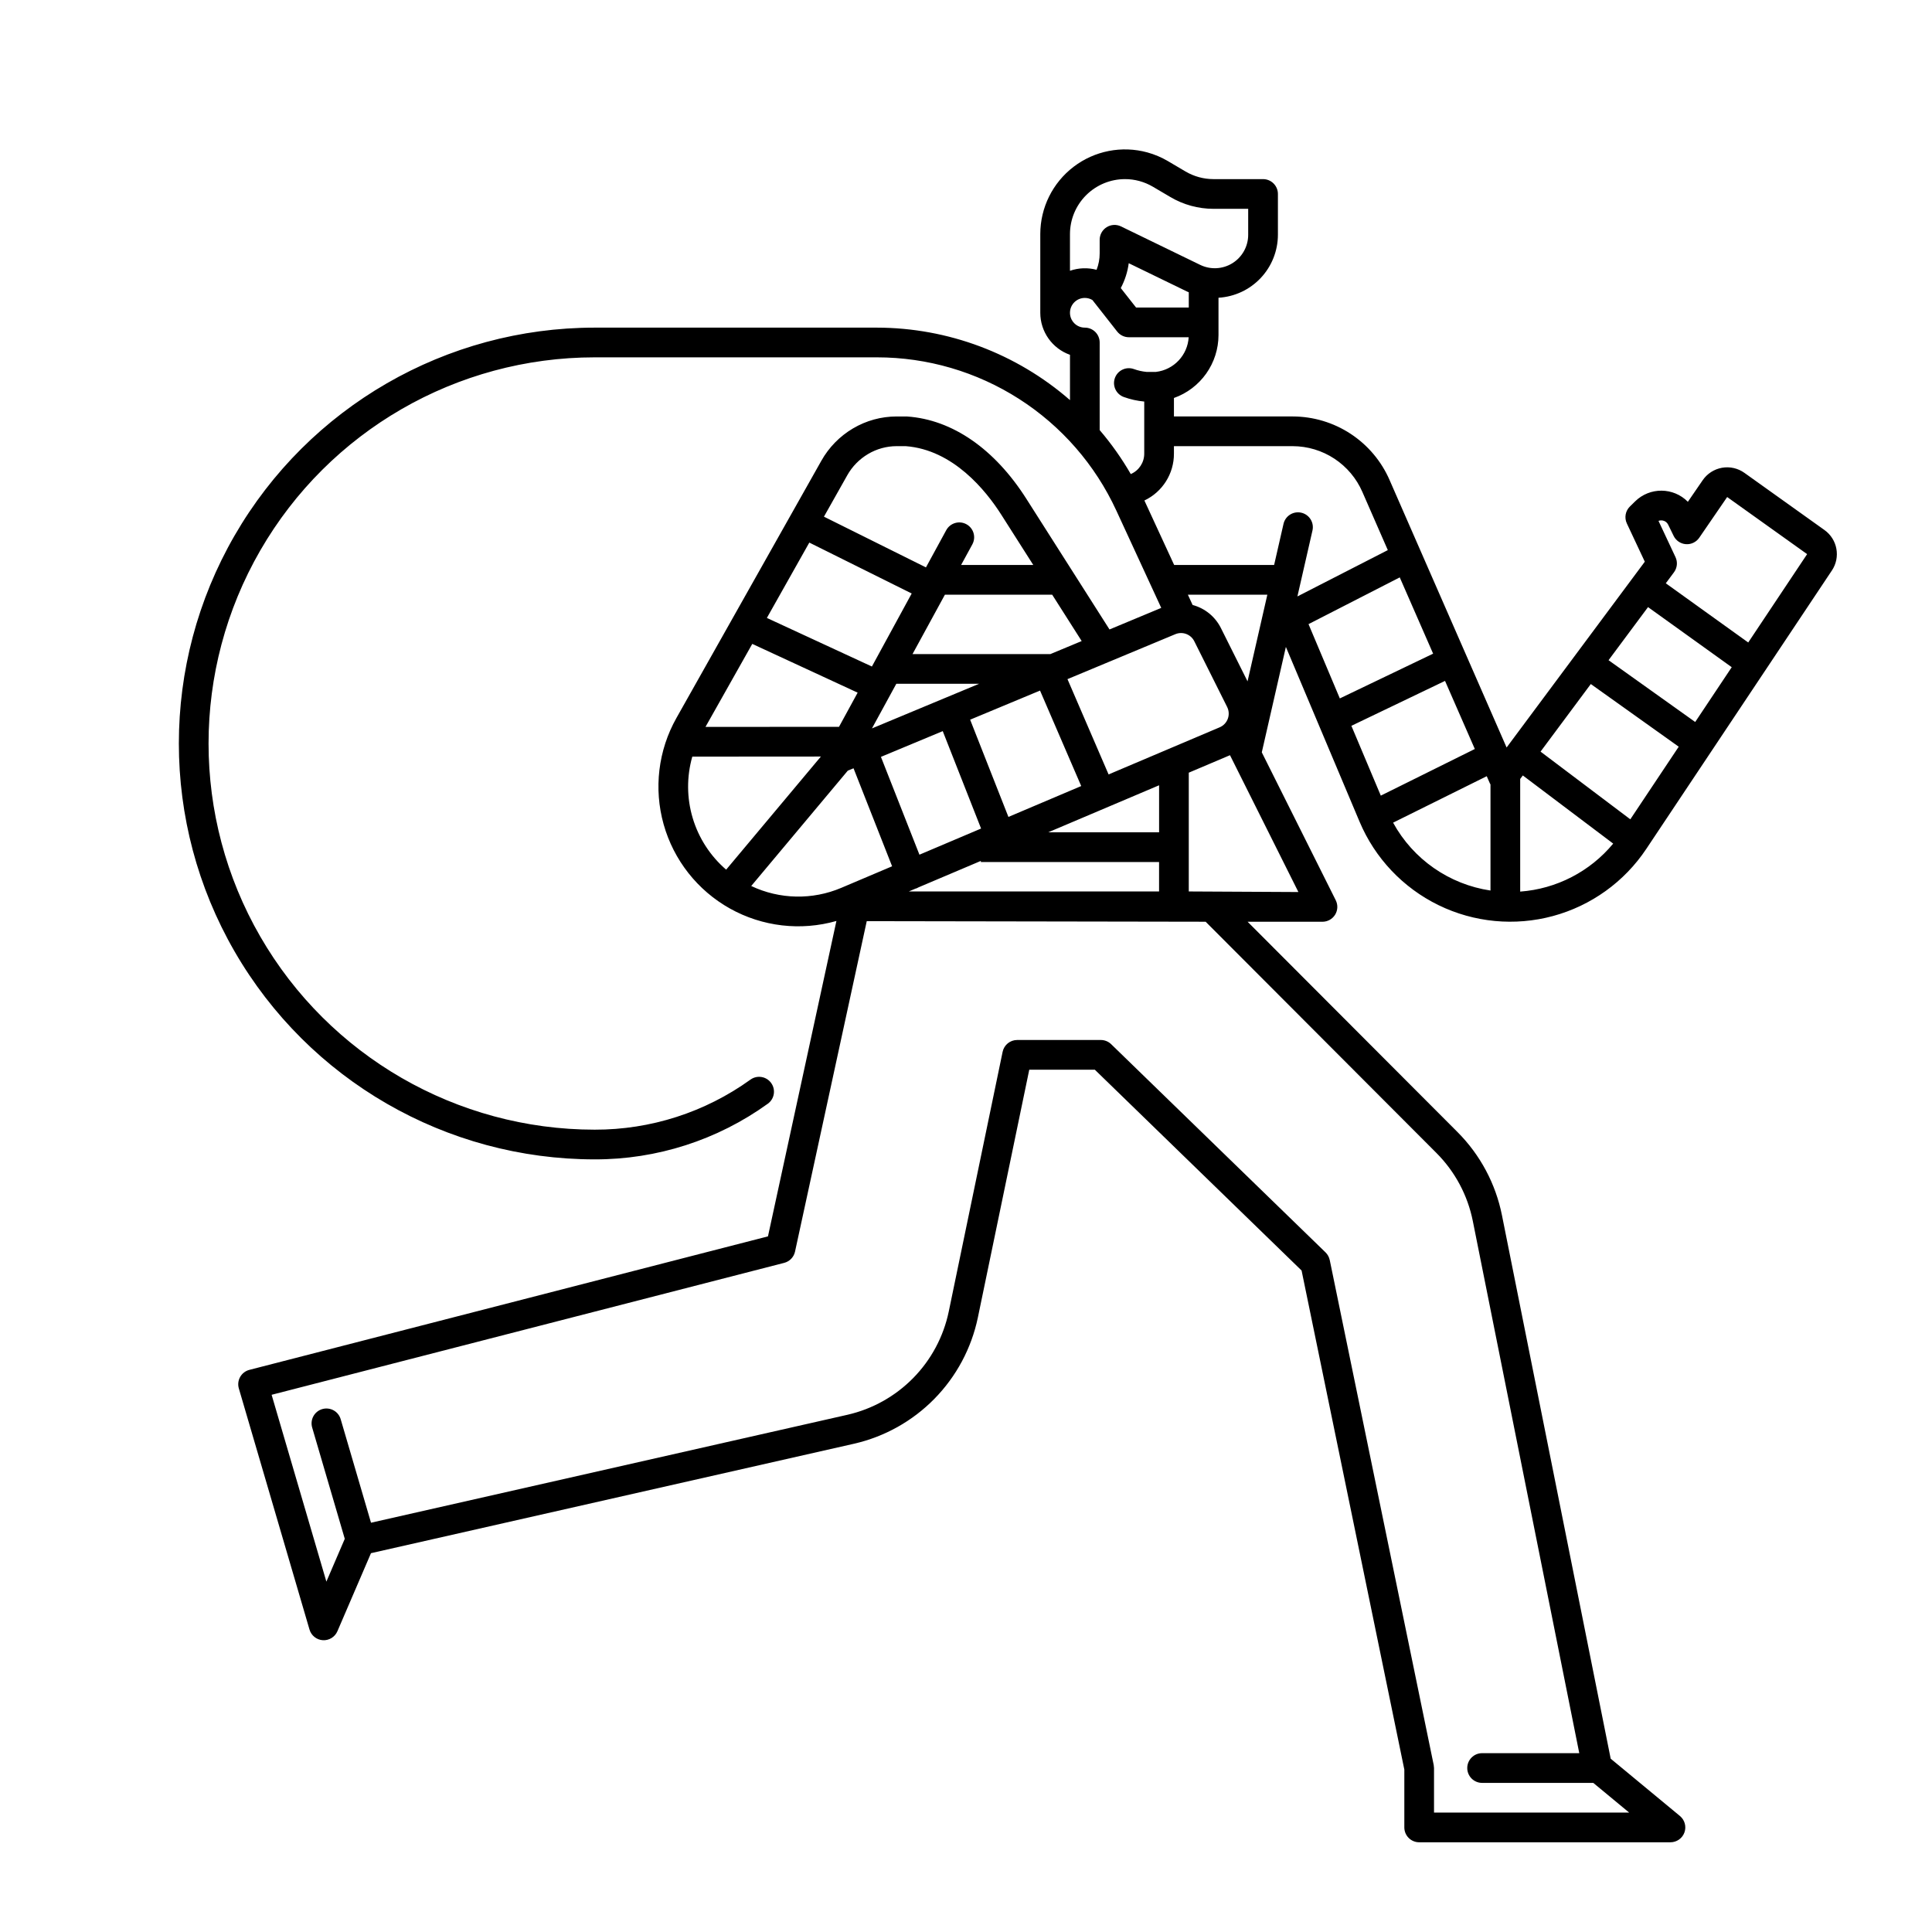 <?xml version="1.0" encoding="UTF-8"?>
<!-- Uploaded to: SVG Repo, www.svgrepo.com, Generator: SVG Repo Mixer Tools -->
<svg fill="#000000" width="800px" height="800px" version="1.1" viewBox="144 144 512 512" xmlns="http://www.w3.org/2000/svg">
 <path d="m504.3 361.76c4.074 9.664 11.512 17.523 20.938 22.121 9.426 4.594 20.199 5.617 30.324 2.875 10.121-2.742 18.906-9.062 24.723-17.789l49.164-73.75h0.004c2.375-3.531 1.5-8.312-1.977-10.773l-21.188-15.133c-1.719-1.227-3.859-1.715-5.941-1.348-2.082 0.371-3.926 1.559-5.121 3.301l-3.926 5.719v-0.004c-3.832-3.887-10.09-3.934-13.98-0.105l-1.387 1.363c-1.191 1.172-1.512 2.969-0.801 4.481l4.758 10.137-36.625 49.242-31.008-70.871v-0.004c-2.176-5-5.766-9.258-10.32-12.25-4.559-2.996-9.891-4.594-15.344-4.606h-31.488v-4.898c3.449-1.219 6.438-3.481 8.551-6.465 2.113-2.984 3.254-6.555 3.258-10.211v-9.887c4.258-0.254 8.254-2.121 11.18-5.223 2.926-3.102 4.559-7.203 4.566-11.465v-10.812c0-1.047-0.418-2.047-1.156-2.785-0.734-0.738-1.738-1.152-2.781-1.152h-13.156c-2.606-0.004-5.164-0.707-7.41-2.031l-4.633-2.731h0.004c-1.719-1.012-3.562-1.793-5.484-2.32-6.746-1.84-13.969-0.43-19.527 3.812-5.562 4.246-8.828 10.836-8.832 17.832v20.863c0.004 5.004 3.156 9.465 7.871 11.137v12.004c-14.184-12.355-32.355-19.18-51.168-19.207h-74.785c-39.375 0-75.754 21.008-95.441 55.105s-19.688 76.109 0 110.21 56.066 55.105 95.441 55.105c16.461 0.039 32.512-5.121 45.863-14.742 1.77-1.266 2.172-3.727 0.902-5.492-1.266-1.766-3.727-2.172-5.492-0.902-12.02 8.656-26.461 13.301-41.273 13.266-36.562 0-70.344-19.508-88.625-51.168-18.281-31.664-18.281-70.676 0-102.34 18.281-31.66 52.062-51.168 88.625-51.168h74.785c13.348-0.004 26.418 3.82 37.664 11.016 11.246 7.191 20.191 17.461 25.781 29.582l11.906 25.801-13.711 5.715-22.035-34.625c-8.41-13.23-19.613-20.977-31.555-21.809-0.082-0.012-0.18-0.012-0.27-0.012h-2.566c-4.066 0.004-8.055 1.098-11.555 3.172-3.496 2.066-6.383 5.016-8.375 8.555l-38.406 68.172c-4.836 8.574-6.055 18.723-3.394 28.199 2.66 9.477 8.988 17.504 17.578 22.309 8.594 4.801 18.746 5.988 28.211 3.289l-18.141 83.586-137.43 35.379c-1.031 0.266-1.914 0.938-2.441 1.867-0.527 0.926-0.656 2.027-0.355 3.051l18.727 63.902c0.469 1.594 1.883 2.723 3.539 2.824 1.656 0.098 3.199-0.852 3.856-2.375l8.898-20.688 128-29.004c8.098-1.848 15.496-5.981 21.312-11.906 5.82-5.926 9.816-13.398 11.516-21.527l13.625-65.695h17.371l54.797 53.223 27.227 132.25v15.34c0 1.043 0.414 2.043 1.152 2.781 0.738 0.738 1.738 1.152 2.781 1.152h66.59c1.66 0 3.144-1.039 3.707-2.602s0.082-3.309-1.195-4.367l-18.348-15.184-28.812-144c-1.668-8.367-5.777-16.055-11.809-22.09l-55.598-55.707h19.836c1.367 0 2.633-0.707 3.352-1.867 0.715-1.16 0.781-2.609 0.172-3.828l-19.602-39.199 6.383-27.941zm-29.688-37.195-7.066-14.137c-1.508-3.012-4.234-5.234-7.492-6.102l-1.258-2.731h21.062zm16.16-15.164 24.176-12.387 8.844 20.215-24.723 11.859zm11.359 26.949 24.816-11.906 7.894 18.047-24.914 12.359zm11.051 25.664 24.82-12.312 0.766 1.754h-0.004c0.07 0.152 0.145 0.301 0.23 0.441v28.105c-10.945-1.625-20.5-8.281-25.812-17.988zm33.684 18.266v-29.844l0.695-0.934 23.953 18.062c-6.141 7.418-15.043 12.012-24.648 12.719zm29.184-19.152-23.789-17.941 13.32-17.91 23.297 16.609zm-5.769-42.168 10.465-14.07 22.18 15.926-9.68 14.52zm14.32-37.023c0.645 0.102 1.195 0.512 1.477 1.102l1.453 2.977-0.004-0.004c0.617 1.262 1.852 2.098 3.25 2.199 1.395 0.105 2.742-0.543 3.535-1.695l7.406-10.797 21.188 15.133-15.609 23.414-21.844-15.688 2.164-2.91v-0.004c0.867-1.164 1.023-2.707 0.406-4.019l-4.504-9.602c0.344-0.133 0.719-0.172 1.082-0.105zm-98.008-19.699c3.926 0.012 7.758 1.164 11.035 3.32 3.277 2.16 5.856 5.223 7.418 8.82l6.738 15.41-23.957 12.273 3.992-17.477c0.484-2.117-0.84-4.227-2.961-4.711-2.117-0.484-4.231 0.84-4.715 2.961l-2.488 10.891h-26.492l-7.887-17.086c4.801-2.273 7.856-7.121 7.828-12.434v-1.969zm-41.52-36.734-4.059-5.164h0.004c1.09-2.051 1.809-4.285 2.109-6.586l15.48 7.519c0.141 0.07 0.289 0.117 0.43 0.18v4.051zm-17.52-19.473c0.004-3.863 1.543-7.562 4.273-10.293 2.734-2.731 6.438-4.266 10.301-4.269 1.297-0.004 2.586 0.168 3.836 0.512 1.254 0.344 2.457 0.852 3.574 1.512l4.625 2.723c3.453 2.043 7.391 3.121 11.402 3.125h9.219v6.879c0.004 3.055-1.566 5.894-4.156 7.516s-5.832 1.793-8.578 0.453l-20.969-10.184c-1.219-0.594-2.66-0.516-3.809 0.207-1.148 0.719-1.848 1.98-1.848 3.336v3.602c0.004 1.488-0.273 2.965-0.82 4.352-2.324-0.621-4.781-0.531-7.051 0.258zm7.871 51.949v-23.215c0-1.043-0.414-2.047-1.152-2.785s-1.738-1.152-2.781-1.152c-2.176 0-3.938-1.762-3.938-3.934 0-2.176 1.762-3.938 3.938-3.938 0.707 0 1.406 0.191 2.012 0.559l6.562 8.355c0.746 0.949 1.891 1.504 3.098 1.504h15.848c-0.281 4.754-3.93 8.621-8.656 9.184h-2.531c-1.133-0.109-2.25-0.359-3.32-0.746-2.043-0.742-4.301 0.312-5.043 2.359-0.742 2.043 0.316 4.301 2.359 5.039 1.746 0.633 3.562 1.035 5.414 1.203v13.793c0.012 2.359-1.398 4.5-3.57 5.426-2.383-4.129-5.141-8.027-8.238-11.652zm2.641 61.344 17.41-7.258c1.906-0.793 4.102 0.023 5.023 1.871l8.711 17.426c0.484 0.973 0.547 2.102 0.172 3.121s-1.156 1.836-2.156 2.262l-29.438 12.488-10.895-25.254 11.039-4.602c0.043-0.016 0.086-0.035 0.133-0.055zm-53.219 60.922 1.77-0.75c0.105-0.031 0.211-0.051 0.316-0.09l0.004-0.004c0.164-0.07 0.32-0.152 0.473-0.242l16.527-7.008v0.293h47.23v7.797zm26.395-19.75-10.145-25.77 18.523-7.715 10.914 25.301zm-16.629-31.594c-0.012 0-0.02 0-0.031 0.008-0.012 0.008-0.027 0.016-0.043 0.02l-19.461 8.109 6.453-11.824h21.934zm-19.551-8.266-27.832-12.875 11.246-19.969 27.133 13.492zm-3.777 6.926-4.941 9.055-35.383 0.023 12.398-22zm22.551 10.195 10.16 25.816-16.336 6.93-10.203-25.922zm57.336 26.816h-29.387l29.387-12.465zm-28.816-47.23h-36.531l8.586-15.742h28.43l7.816 12.285zm-53.824-47.383v-0.004c1.312-2.332 3.219-4.277 5.523-5.641 2.285-1.355 4.891-2.074 7.547-2.078h2.426c12.586 0.953 21.266 11.785 25.328 18.172l8.473 13.316h-19.125l2.977-5.457h-0.004c1.043-1.91 0.34-4.301-1.57-5.34-1.91-1.039-4.301-0.336-5.34 1.57l-5.379 9.867-27.035-13.441zm-41.059 74.555 34.07-0.023-25.105 29.977c-4.199-3.617-7.273-8.359-8.863-13.668-1.59-5.305-1.629-10.957-0.109-16.285zm15.613 34.281 25.586-30.559 1.523-0.633 10.223 25.973-13.477 5.715c-7.66 3.25-16.344 3.074-23.859-0.492zm181.57 70.742c4.934 4.938 8.297 11.227 9.66 18.07l28.207 141h-25.75c-2.172 0-3.934 1.766-3.934 3.938 0 2.176 1.762 3.938 3.934 3.938h29.465l9.512 7.871h-51.719v-11.801c-0.008-0.156-0.023-0.309-0.047-0.465-0.012-0.113-0.012-0.23-0.035-0.344l-27.551-133.82-0.004 0.004c-0.156-0.773-0.547-1.48-1.109-2.031l-56.812-55.176c-0.734-0.715-1.719-1.113-2.742-1.113h-22.168c-1.867 0-3.477 1.309-3.856 3.137l-14.277 68.832c-1.387 6.652-4.656 12.766-9.418 17.613s-10.812 8.23-17.438 9.742l-126.25 28.605-8.035-27.426c-0.289-1.008-0.969-1.855-1.887-2.359s-2-0.621-3.004-0.328c-1.004 0.297-1.848 0.977-2.348 1.898-0.5 0.918-0.613 2-0.316 3.004l8.637 29.477-4.875 11.344-14.512-49.512 135.84-34.965c1.441-0.371 2.551-1.523 2.867-2.977l19.008-87.578 89.812 0.152zm-65.617-69.293v-31.477l10.922-4.633 18.129 36.262z"/>
</svg>